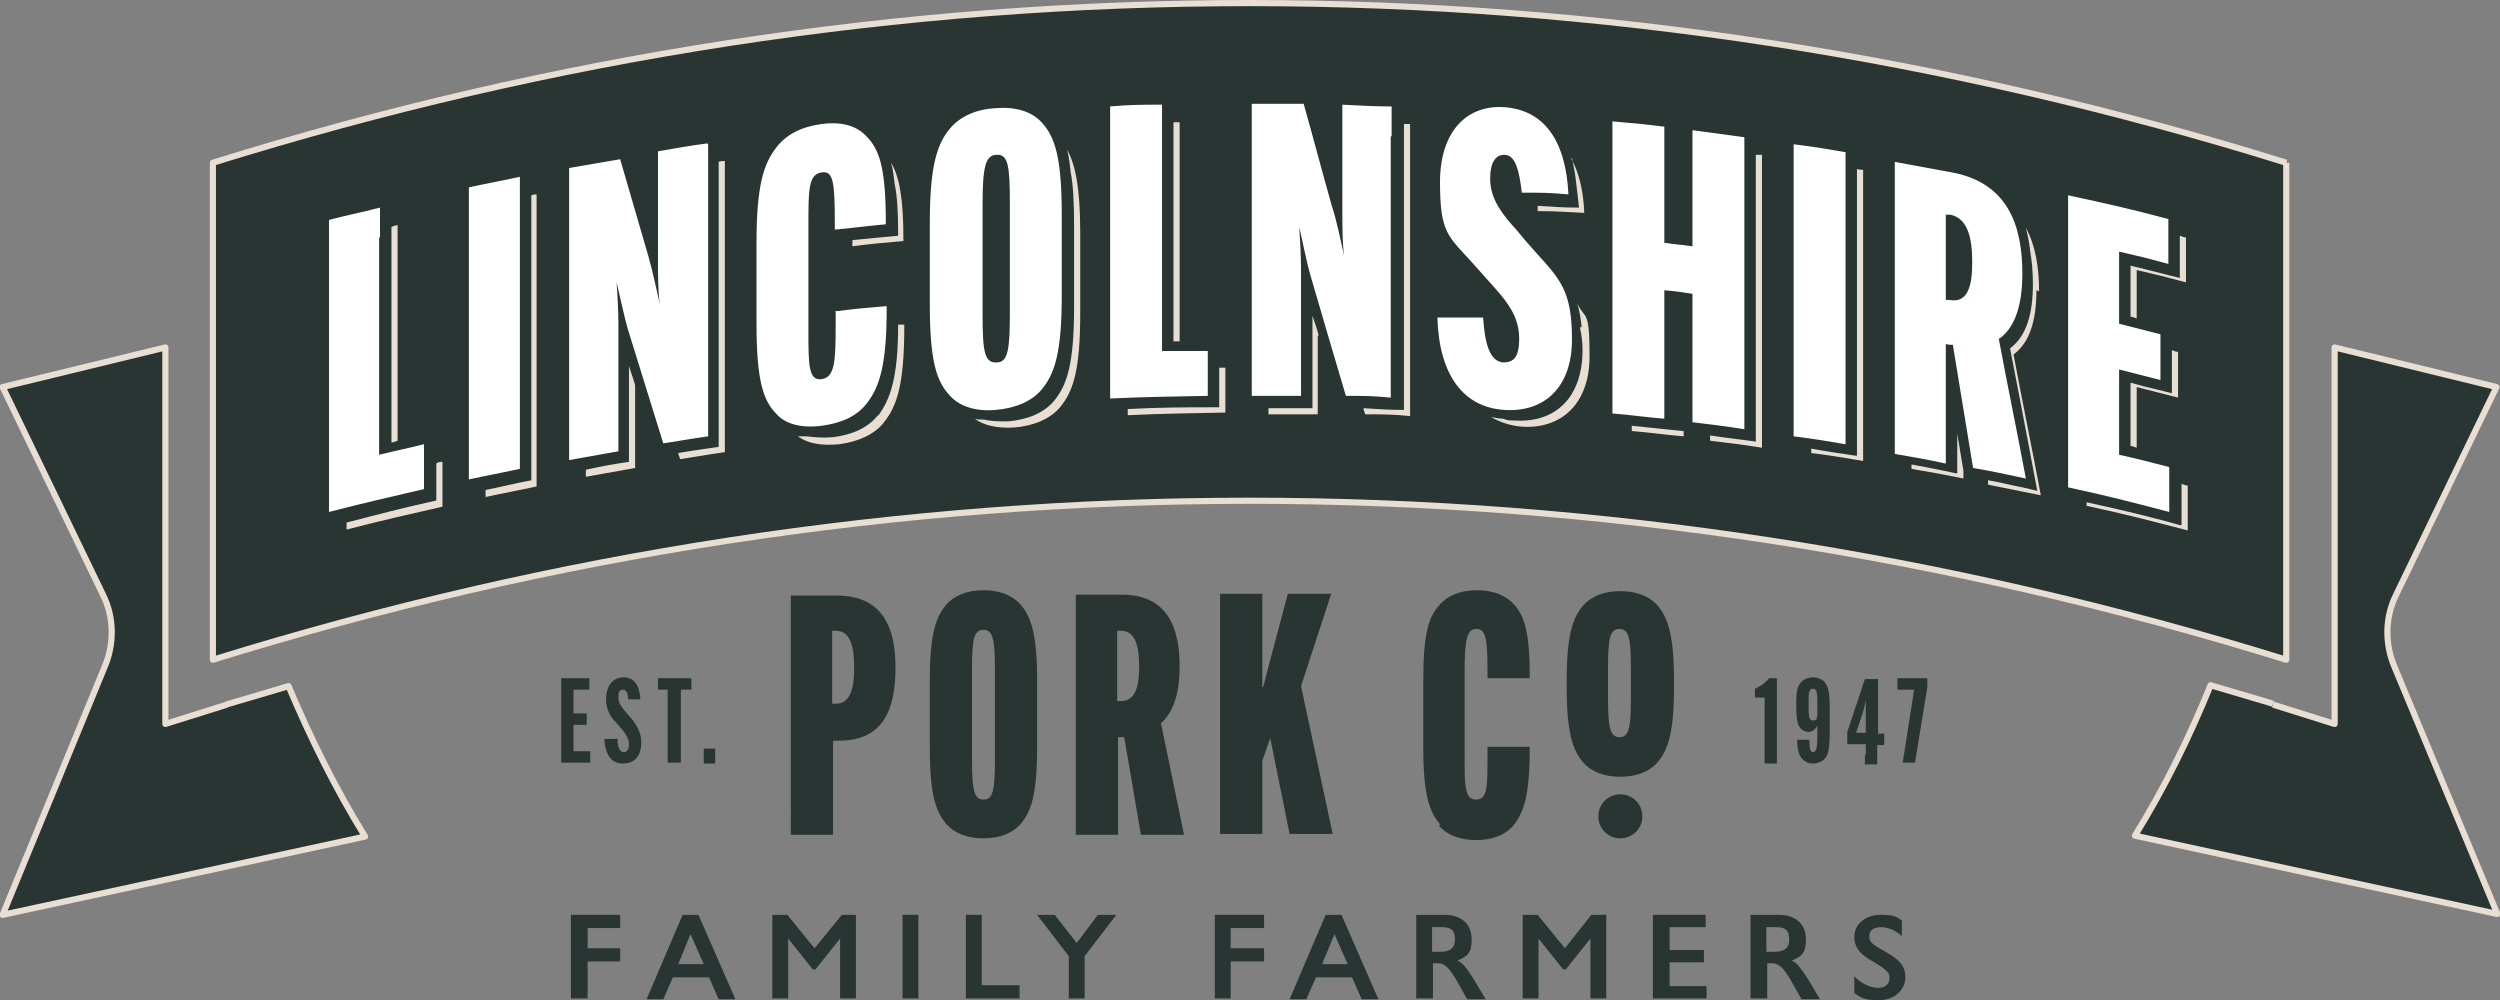 <?xml version="1.0" encoding="UTF-8"?>
<svg id="Layer_1" xmlns="http://www.w3.org/2000/svg" version="1.1" viewBox="0 0 284.2 113.7">
  <rect x="0" y="0" width="284.2" height="113.7" fill="#808080" stroke="none"/>
  <!-- Generator: Adobe Illustrator 29.6.1, SVG Export Plug-In . SVG Version: 2.1.1 Build 9)  -->
  <defs>
    <style>
      .st0 {
        stroke: #e8ded2;
        stroke-linejoin: round;
        stroke-width: .7px;
      }

      .st0, .st1 {
        fill: #283533;
      }

      .st2 {
        fill: #e8ded2;
      }

      .st3 {
        fill: #fff;
      }
    </style>
  </defs>
  <path class="st0" d="M25.8,80.1l-7,2.2v-42.8L.3,44l11.4,23.6c1.3,2.6,1.3,5.6.2,8.2L.3,104l41.2-8.9c-3.4-5.5-6.2-11.2-8.7-17.1-2.4.7-4.7,1.4-7.1,2.1"/>
  <path class="st0" d="M258.4,80.1l7,2.2v-42.8l18.4,4.5-11.4,23.6c-1.3,2.6-1.3,5.6-.2,8.2l11.7,28.1-41.2-8.9c3.4-5.5,6.2-11.2,8.6-17.1,2.4.7,4.7,1.4,7.1,2.1"/>
  <path class="st1" d="M107.6,93.7c-1.2-1.4-1.9-3.3-1.9-8.7v-7.6c0-5.4.7-7.3,1.9-8.7.9-1,2.3-1.6,4.2-1.6s3.3.6,4.2,1.6c1.2,1.4,1.9,3.3,1.9,8.7v7.6c0,5.4-.7,7.3-1.9,8.7-.9,1-2.3,1.6-4.2,1.6s-3.3-.6-4.2-1.6M113.1,86.4v-10.3c0-3.3-.2-4.5-1.3-4.5s-1.3,1.1-1.3,4.5v10.3c0,3.3.2,4.5,1.3,4.5s1.3-1.1,1.3-4.5"/>
  <path class="st1" d="M132,82.3l2.6,12.6h-4.9l-1.9-11.1h-.7v11.1s-4.8,0-4.8,0v-2.8s0-21.7,0-21.7v-2.8s5.2,0,5.2,0c5.2,0,6.6,3.7,6.6,8.2h0c0,2.8-.6,5.1-2.2,6.5M127.1,79.7h.3c1.7,0,2.1-1.7,2.1-3.9h0c0-2.3-.4-4.1-2.1-4.1h-.4v8h0Z"/>
  <path class="st1" d="M151.3,67.6l-3.4,10.4,3.6,16.8h-4.9l-2.2-10.9-.9,2.6v8.3s-4.8,0-4.8,0v-2.8s0-21.7,0-21.7v-2.8s4.8,0,4.8,0v2.8s0,4.9,0,4.9c0,.9,0,2.1,0,2.9h.1l.7-2.7,2.1-7.9h5Z"/>
  <path class="st1" d="M163.7,93.7c-1.2-1.4-1.9-3.3-1.9-8.7v-7.6c0-5.4.6-7.3,1.9-8.7.9-1,2.3-1.6,4.2-1.6s3.3.6,4.2,1.6c1.2,1.3,1.8,3.2,1.8,8.2v.2h-4.8v-.8c0-3.8-.2-4.8-1.3-4.8s-1.3,1.5-1.3,4.8v9.8c0,3.2,0,4.8,1.3,4.8s1.3-1.5,1.3-4.9v-1.1h4.8v.2c0,5.4-.7,7.3-1.9,8.8-.9,1-2.3,1.6-4.2,1.6s-3.3-.6-4.2-1.6"/>
  <path class="st1" d="M180,86.7c-1.2-1.4-1.9-3.3-1.9-8.7v-.5c0-5.4.7-7.3,1.9-8.7.9-1,2.3-1.6,4.2-1.6s3.3.6,4.2,1.6c1.2,1.4,1.9,3.3,1.9,8.7v.5c0,5.4-.7,7.3-1.9,8.7-.9,1-2.3,1.6-4.2,1.6s-3.3-.6-4.2-1.6M185.4,79.3v-3.3c0-3.3-.2-4.5-1.3-4.5s-1.3,1.1-1.3,4.5v3.3c0,3.3.2,4.5,1.3,4.5s1.3-1.1,1.3-4.5"/>
  <polygon class="st1" points="65.2 82.4 65.2 85.4 67.1 85.4 67.1 86.7 63.8 86.7 63.8 85.8 63.8 78.1 63.8 77.1 67 77.1 67 78.4 65.2 78.4 65.2 81.1 66.7 81.1 66.7 82.4 65.2 82.4"/>
  <path class="st1" d="M70.2,84c0,1,.3,1.5.7,1.5s.6-.3.6-.9-.3-1.1-.8-1.7l-.7-.8c-.8-.8-1.1-1.7-1.1-2.6,0-1.6.8-2.5,2-2.5s1.8.9,1.9,2.5h-1.4c0-.7-.2-1.1-.6-1.1s-.5.3-.5.9.3,1,.8,1.6l.7.8c.7.9,1.1,1.7,1.1,2.7,0,1.6-.8,2.4-2.1,2.4s-2-1-2.1-2.8h1.4c0-.1,0-.1,0-.1Z"/>
  <polygon class="st1" points="77.4 78.4 77.4 85.8 77.4 86.7 75.9 86.7 75.9 85.8 75.9 78.4 74.8 78.4 74.8 77.1 78.6 77.1 78.6 78.4 77.4 78.4"/>
  <rect class="st1" x="80" y="85.1" width="1.3" height="1.7"/>
  <path class="st1" d="M199.5,79.2v-.9c.9-.4,1.4-.9,1.6-1.2h.9v8.7s0,1,0,1h-1.4v-7.5s-1,0-1,0Z"/>
  <path class="st1" d="M206.6,83.8v-1.3c-.3.5-.6.7-1,.7s-.7-.2-.9-.4c-.4-.4-.5-1.2-.5-2.6v-.2c0-1.4.1-2,.6-2.5.3-.3.8-.5,1.3-.5s1,.2,1.3.5c.4.5.6,1.1.6,2.9v3c0,1.8-.2,2.5-.6,2.9-.3.3-.8.5-1.3.5s-.9-.2-1.2-.5c-.3-.3-.6-.9-.6-2.2h0s1.4,0,1.4,0h0c0,.7,0,1.4.4,1.4s.5-.6.5-1.8M206.6,81.3v-1.1c0-1.3,0-1.9-.5-1.9s-.5.5-.5,1.7v.2c0,1.1,0,1.7.5,1.7s.4-.2.5-.6"/>
  <path class="st1" d="M212.1,85.8v-1.2h-2.1v-1.4l2-6h1.5v6.2s.7,0,.7,0v1.3h-.8v2.2h-1.4v-1h0ZM212.1,83.3v-2.3c0-.4,0-1.2,0-1.5h0c0,.3-.2,1-.3,1.4l-.8,2.4h1.1,0Z"/>
  <polygon class="st1" points="216.3 86.7 217.6 78.4 215.7 78.4 215.7 77.1 219.1 77.1 219.1 78.1 217.7 86.7 216.3 86.7"/>
  <path class="st1" d="M186.7,92.8c0,1.4-1.1,2.5-2.5,2.5s-2.5-1.1-2.5-2.5,1.1-2.5,2.5-2.5,2.5,1.1,2.5,2.5"/>
  <path class="st0" d="M259.9,18.5C182.2-5.7,101.9-5.7,24.2,18.5v56.5c77.7-24.1,158-24.1,235.7,0V18.5"/>
  <path class="st2" d="M134.1,38.8c-.2,0-.4,0-.7,0v-22.2c0-1.1,0-1.8,0-2.7.2,0,.4,0,.7,0,0,1.4,0,2,0,3.4v21.5M45.2,50v-21c0-1.4,0-2,0-3.4-.2,0-.5.1-.7.2,0,.9,0,1.5,0,2.6v21.9c.2,0,.5-.1.7-.2M102.7,27.2c0-4.8-.5-7.2-1.4-8.7.2.7.3,1.5.4,2.4.3,1.4.4,3.2.4,5.7v.2c-2.1.2-3.3.3-5.2.5v.7c2.3-.3,3.5-.4,5.8-.6v-.2h0ZM246.2,31.2c-1.6-.4-2.7-.7-4-1v5.8c.2,0,.4.1.7.2v-5.5c2.2.5,3.4.8,5.6,1.4v-5.1c-.2,0-.4-.1-.7-.2v4.8l-1.6-.4h0ZM245.3,44.3c-1.3-.3-2.1-.5-3.1-.8v7.2c.2,0,.4.1.7.2v-6.9c1.9.5,2.8.7,4.7,1.2v-5.2c-.2,0-.5-.1-.7-.2v4.9l-1.6-.4h0ZM49.6,56.9c-4.1.9-6.3,1.5-10.2,2.5,0,.3,0,.5,0,.8,4.3-1.1,6.5-1.6,10.9-2.6v-5.1c-.2,0-.5,0-.7.2,0,0,0,4.3,0,4.3ZM178.7,18c.2.9.4,1.9.5,3,.1.8.2,1.6.3,2.6-1.9,0-3-.1-4.7-.2,0,.2,0,.4,0,.6,2.1,0,3.2.1,5.3.2-.1-2.5-.6-4.6-1.5-6.2M179.6,37.2c.2.9.3,1.7.3,2.6,0,5.5-3.2,8.3-7.7,8-.5,0-.9,0-1.3-.2h0c-.5,0-.9-.1-1.4-.2,1,.6,2.2,1,3.5,1.1,4.4.3,7.7-2.5,7.7-8s-.5-4.1-1.4-6c.3.9.4,1.8.5,2.7M200.3,17.6c-.2,0-.5,0-.7,0,0,1,0,1.7,0,2.8v26.4c0,1.4,0,2,0,3.4-2.1-.3-3.3-.4-5.2-.7v.6c2.4.3,3.5.4,5.9.8,0-1.4,0-2,0-3.4v-26.4c0-1.4,0-2,0-3.4M211.8,19.3c-.2,0-.5,0-.7-.1,0,1,0,1.7,0,2.8v26.4c0,1.4,0,2,0,3.4,0,0-.1,0-.2,0h0s-1.3-.2-1.3-.2c-1.5-.2-2.5-.4-3.7-.6v.5c2.4.3,3.5.5,5.9.9,0-1.4,0-2,0-3.4v-26.4c0-1.4,0-2,0-3.4M191.3,49s-3.9-.4-5.8-.6v.6c2.4.2,3.5.4,5.9.6v-.6h0ZM248,54.9c0,1.7,0,4.8,0,4.8h-.2s-1.4-.4-1.4-.4c-3.8-1-6-1.5-9.2-2.2v.4c4.6,1,6.9,1.6,11.5,2.8v-5.1c-.2,0-.4-.1-.7-.2M160.3,14.1c-.2,0-.5,0-.7,0,0,1,0,1.6,0,2.7v26.4c0,1.4,0,2,0,3.4-1.9,0-2.9-.1-4.6-.2,0,.2.1.4.2.7,2.1,0,3.1,0,5.1.2,0-1.4,0-2,0-3.4v-26.4c0-1.4,0-2,0-3.4M222.5,49.3v1.1c0,1.4,0,2,0,3.4,0,0-.2,0-.2,0l-1.4-.3c-1.5-.3-2.5-.5-3.6-.7v.5c2.3.4,3.5.6,5.9,1.1,0-.3,0-.6,0-.9l-.7-4.2h0ZM231.8,33.1h0c0-2.7-.4-5.2-1.5-7.2.2.8.4,1.7.5,2.7.2,1.2.3,2.4.3,3.7h0c0,3.3-.7,5.9-2.6,7.3,1.2,6.1,3.1,16.2,3.1,16.2l-1.7-.4c-1.6-.3-2.6-.6-3.9-.8,0,.2,0,.3,0,.5,2.4.5,3.6.7,6,1.2-1.2-6.4-1.9-9.6-3.1-16,1.9-1.4,2.6-4,2.6-7.3M72.2,43.8c-.2-.8-.5-1.5-.7-2.2v7.5c0,1.3,0,2,0,3.4-2,.3-3.1.5-4.9.9,0,.2,0,.5,0,.8,2.2-.4,3.3-.6,5.6-1,0-1.3,0-2,0-3.4v-6h0ZM82.4,18.3c-.2,0-.5,0-.7.1,0,.9,0,1.5,0,2.6v26.4c0,1.3,0,2,0,3.4-1.9.3-2.9.4-4.6.7,0,.2.2.5.2.7,2-.3,3-.5,5.1-.8,0-1.3,0-2,0-3.4v-26.4c0-1.4,0-2,0-3.4M99.8,47.2c-1.1,1.4-2.8,2.2-5.1,2.5-1.2.1-2.2,0-3-.1-.3,0-.7,0-1,0,1.1.8,2.6,1.1,4.7.9,2.3-.3,4.1-1.2,5.1-2.5,1.5-1.9,2.3-4.4,2.3-10.9v-.2c-.2,0-.5,0-.7,0,0,6.1-.9,8.5-2.3,10.4M61.1,22.1c-.2,0-.5,0-.7.1,0,.9,0,1.5,0,2.6v26.4c0,1.3,0,2,0,3.4-2.1.4-3.2.7-5.2,1.1,0,.2,0,.5,0,.8,2.3-.5,3.5-.7,5.8-1.2,0-1.3,0-2,0-3.4v-26.4c0-1.4,0-2,0-3.4M138.6,46.3c-4.2,0-6.4,0-10.4.2v.7c4.4-.2,6.6-.2,11.1-.3v-5.1h-.7v4.4ZM121.7,19.5c.3,1.5.4,3.5.4,6.2v9.2c0,6.5-.8,8.9-2.3,10.7-1.1,1.3-2.9,2.1-5.2,2.3-1,0-1.9,0-2.7-.2-.4,0-.8,0-1.1-.1,1.1.8,2.6,1.1,4.5,1,2.3-.2,4.1-1,5.2-2.3,1.5-1.8,2.3-4.2,2.3-10.7v-9.2c0-5.2-.6-7.8-1.5-9.4.2.7.3,1.5.4,2.5M149.9,38.1c-.2-.8-.5-1.6-.7-2.2v7.1c0,1.4,0,2,0,3.4-2,0-3.1,0-5,0v.7c2.3,0,3.4,0,5.6,0,0-1.3,0-2,0-3.4v-5.5h0Z"/>
  <path class="st1" d="M89.9,92.1v-24.4s5.2,0,5.2,0c5.3,0,6.7,3.7,6.7,8.2h0c0,4.6-1.3,8.3-6.4,8.3h-.7v10.7s-4.8,0-4.8,0c0,0,0-2.8,0-2.8ZM95,80c1.7,0,2.1-1.8,2.1-4v-.2c0-2.2-.4-4.1-2.1-4.1h-.4v8.3h.4Z"/>
  <polygon class="st1" points="70.5 104 70.5 105.5 66.8 105.5 66.8 107.8 70.5 107.8 70.5 109.3 66.8 109.3 66.8 113.5 64.9 113.5 64.9 104 70.5 104"/>
  <path class="st1" d="M79.4,104l4.2,9.6h-1.9l-1.1-2.5h-4.1l-1.1,2.5h-1.9l4.1-9.6h1.7ZM77.1,109.6h2.9l-1.5-3.4s-1.4,3.4-1.4,3.4Z"/>
  <polygon class="st1" points="89.5 104 92.6 107.8 95.7 104 97.3 104 97.3 113.5 95.5 113.5 95.5 106.7 92.7 110.2 92.4 110.2 89.6 106.7 89.6 113.5 87.8 113.5 87.8 104 89.5 104"/>
  <rect class="st1" x="102.6" y="104" width="1.8" height="9.5"/>
  <polygon class="st1" points="111.6 104 111.6 112 115.9 112 115.9 113.5 109.8 113.5 109.8 104 111.6 104"/>
  <polygon class="st1" points="119.9 104 122.4 107.2 124.8 104 126.9 104 123.3 108.7 123.3 113.5 121.5 113.5 121.5 108.7 117.9 104 119.9 104"/>
  <polygon class="st1" points="143.7 104 143.7 105.5 139.9 105.5 139.9 107.8 143.7 107.8 143.7 109.3 139.9 109.3 139.9 113.5 138.1 113.5 138.1 104 143.7 104"/>
  <path class="st1" d="M152.5,104l4.2,9.6h-1.9l-1.1-2.5h-4.1l-1.1,2.5h-1.9l4.1-9.6h1.7,0ZM150.3,109.6h2.9l-1.5-3.4-1.4,3.4Z"/>
  <path class="st1" d="M164.2,104c2.1,0,3.1,1.2,3.1,2.8s-.5,1.9-1.6,2.4c.6.3.9.7,1.7,1.9l1.5,2.5h-2.1l-1.3-2.3c-.9-1.5-1.4-1.8-2.1-1.8h-.5v4h-1.9v-9.5h3.2ZM162.8,108.2h.9c1,0,1.7-.3,1.7-1.4s-.5-1.4-1.5-1.4h-1.1v2.8h0Z"/>
  <polygon class="st1" points="174.8 104 177.9 107.8 180.9 104 182.6 104 182.6 113.5 180.8 113.5 180.8 106.7 178 110.2 177.7 110.2 174.9 106.7 174.9 113.5 173.1 113.5 173.1 104 174.8 104"/>
  <polygon class="st1" points="193.9 104 193.9 105.4 189.8 105.4 189.8 108 193.7 108 193.7 109.4 189.8 109.4 189.8 112.1 194 112.1 194 113.5 187.9 113.5 187.9 104 193.9 104"/>
  <path class="st1" d="M202.2,104c2.1,0,3.1,1.2,3.1,2.8s-.5,1.9-1.6,2.4c.6.3.9.7,1.7,1.9l1.5,2.5h-2.1l-1.3-2.3c-.9-1.5-1.4-1.8-2.1-1.8h-.5v4h-1.9v-9.5h3.2,0ZM200.8,108.2h.9c1,0,1.7-.3,1.7-1.4s-.5-1.4-1.5-1.4h-1.1v2.8h0Z"/>
  <path class="st1" d="M216.2,104.6v1.8c-.8-.7-1.6-1-2.4-1s-1.3.4-1.3,1,.2.9,1.5,1.6c1.8,1,2.6,1.7,2.6,3.1s-1.2,2.6-3,2.6-2-.3-2.8-.8v-1.9c.8.8,1.8,1.3,2.7,1.3s1.3-.5,1.3-1.1-.2-.9-1.9-1.9c-1.2-.7-2.1-1.4-2.1-2.8s1.2-2.5,3-2.5,1.8.3,2.5.7"/>
  <path class="st3" d="M94.9,35.4c2.3-.3,3.5-.4,5.9-.6v.2c0,6.5-.8,9-2.3,10.9-1.1,1.4-2.8,2.2-5.1,2.5-2.3.3-4.1-.2-5.1-1.3-1.5-1.5-2.3-3.7-2.3-10.3v-9.2c0-6.5.8-9,2.3-10.9,1.1-1.4,2.8-2.3,5.1-2.6,2.3-.3,4,.2,5.1,1.4,1.5,1.5,2.2,3.7,2.2,9.8v.2c-2.3.2-3.5.4-5.8.6v-.9c0-4.6-.2-5.8-1.5-5.6-1.5.2-1.5,2-1.5,6v11.9c0,4,0,5.8,1.5,5.6,1.5-.2,1.6-2,1.6-6.2v-1.4ZM118.4,13.9c1.5,1.6,2.3,3.9,2.3,10.5v9.2c0,6.5-.8,8.9-2.3,10.7-1.1,1.3-2.9,2.1-5.2,2.3-2.3.2-4.1-.4-5.2-1.6-1.5-1.6-2.3-3.8-2.3-10.4v-9.2c0-6.5.8-9,2.3-10.8,1.1-1.3,2.9-2.2,5.2-2.3,2.3-.2,4.1.4,5.2,1.6h0ZM114.8,23c0-4.1-.2-5.5-1.5-5.4-1.3,0-1.6,1.5-1.6,5.6v12.6c0,4.1.2,5.5,1.6,5.4,1.3,0,1.5-1.5,1.5-5.6v-12.6ZM132.1,15.3c0-1.4,0-2,0-3.4-2.4,0-3.5,0-5.9.2,0,1.4,0,2,0,3.4v26.4c0,1.4,0,2,0,3.4,4.4-.2,6.6-.2,11.1-.3v-5.1h0c-2.1,0-3.1,0-5.2,0V15.3ZM59.1,20.1c-2.3.5-3.5.7-5.8,1.2,0,1.4,0,2,0,3.4v26.4c0,1.4,0,2,0,3.4,2.3-.5,3.5-.7,5.8-1.2,0-1.3,0-2,0-3.4v-26.4c0-1.4,0-2,0-3.4ZM80.4,16.3c-2.2.3-3.3.5-5.6.9,0,1.3,0,2,0,3.4v9.1c0,1.4,0,3.4.2,4.8,0,0,0,0,0,0-.3-1.2-.8-3.7-1.3-5.4-1.3-4.4-1.9-6.6-3.2-11-2.3.4-3.5.6-5.8,1,0,1.3,0,2,0,3.4v26.4c0,1.4,0,2,0,3.4,2.2-.4,3.3-.6,5.6-1,0-1.3,0-2,0-3.4v-11c0-1.4-.1-3.4-.2-4.8,0,0,0,0,0,0,.2.8.8,3.7,1.3,5.4,1.6,5.2,2.4,7.7,4,12.9,2-.3,3-.5,5.1-.8h0c0-1.4,0-2,0-3.4v-26.4c0-1.4,0-2,0-3.4ZM43.2,27c0-1.4,0-2,0-3.4-2.3.6-3.5.8-5.8,1.4,0,1.3,0,2,0,3.4v26.4c0,1.4,0,2,0,3.4,4.3-1.1,6.5-1.6,10.8-2.6v-5.1h0c-2,.5-3.1.7-5.1,1.2v-24.7ZM158.3,45.3h0s0,0,0,0c0,0,0,0,0,0ZM158.2,15.5c0-1.4,0-2,0-3.4-2.2,0-3.4-.1-5.6-.2,0,1.4,0,2,0,3.4v9c0,1.4,0,3.4.2,4.8h0c-.3-1.3-.8-3.9-1.4-5.7-1.3-4.6-1.9-7-3.2-11.6-2.4,0-3.5,0-5.9,0,0,1.4,0,2,0,3.4v26.4c0,1.4,0,2,0,3.4,2.2,0,3.4,0,5.6,0,0-1.4,0-2,0-3.4v-11c0-1.4-.1-3.4-.2-4.8h0c.2.8.8,3.9,1.3,5.6,1.6,5.5,2.4,8.2,4,13.6,2,0,3.1,0,5.1.2,0-1.4,0-2,0-3.4V15.5ZM227.2,38.4c1.2,6.4,1.9,9.6,3.1,16-2.4-.5-3.6-.8-6-1.2-.9-5.6-1.4-8.4-2.3-14-.3,0-.5,0-.8-.1v10.2c0,1.4,0,2,0,3.4-2.3-.5-3.5-.7-5.8-1.1,0-1.3,0-2,0-3.4v-26.4c0-1.4,0-2,0-3.4,2.6.5,3.9.7,6.5,1.2,6.4,1.2,8,6.1,8,11.5h0c0,3.3-.7,6-2.6,7.4h0ZM224.2,29.7c0-2.6-.5-4.9-2.5-5.3-.2,0-.3,0-.5,0v9.7c.2,0,.2,0,.4,0,2.1.4,2.6-1.6,2.6-4.2h0v-.2ZM209.8,17.3c-2.3-.4-3.5-.6-5.9-.9,0,1.4,0,2,0,3.4v26.4c0,1.3,0,2,0,3.4,2.4.3,3.5.5,5.9.9,0-1.4,0-2,0-3.4v-26.4c0-1.3,0-2,0-3.4ZM172,25.7c-1.8-2-2.6-3.6-2.6-5.4s.6-2.7,1.6-2.7c1.3,0,1.7,1.8,2,4.3,2.1,0,3.2,0,5.3.2-.3-6.2-2.8-9.5-7.1-9.9-4.4-.4-7.5,2.7-7.5,8.5s.9,6.1,3.7,9.2c1,1.1,1.5,1.7,2.5,2.8,1.8,2,2.8,3.6,2.8,5.8s-.7,2.7-1.8,2.7c-1.5-.1-2.1-2-2.3-5.1-2.1,0-3.2,0-5.2,0,.2,6.6,3,10.2,7.6,10.5h0c4.5.3,7.7-2.5,7.7-8s-1.3-6.8-4.1-9.9c-1-1.1-1.5-1.7-2.4-2.8ZM240.9,51.6v-9.6c1.9.5,2.8.7,4.7,1.2v-5.2c-1.9-.5-2.8-.7-4.7-1.2v-8.2c2.2.5,3.4.8,5.6,1.4v-5.1c-4.5-1.2-6.8-1.7-11.4-2.7,0,1.4,0,2,0,3.4v26.4c0,1.4,0,2,0,3.4,4.6,1,6.9,1.6,11.5,2.8v-5.1h0c-2.3-.6-3.4-.9-5.7-1.4ZM198.3,15.6c-2.3-.3-3.5-.5-5.9-.8,0,1.4,0,2,0,3.4v9.8c-1.3-.2-1.9-.2-3.2-.4v-9.8c0-1.3,0-2,0-3.4-2.4-.3-3.5-.4-5.9-.6,0,1.4,0,2,0,3.4v26.4c0,1.4,0,2,0,3.4,2.4.2,3.5.4,5.9.6,0-1.4,0-2,0-3.4v-11.2c1.3.1,1.9.2,3.2.4v11.2c0,1.3,0,2,0,3.4,2.4.3,3.5.4,5.9.8,0-1.4,0-2,0-3.4v-26.4c0-1.3,0-2,0-3.4Z"/>
</svg>